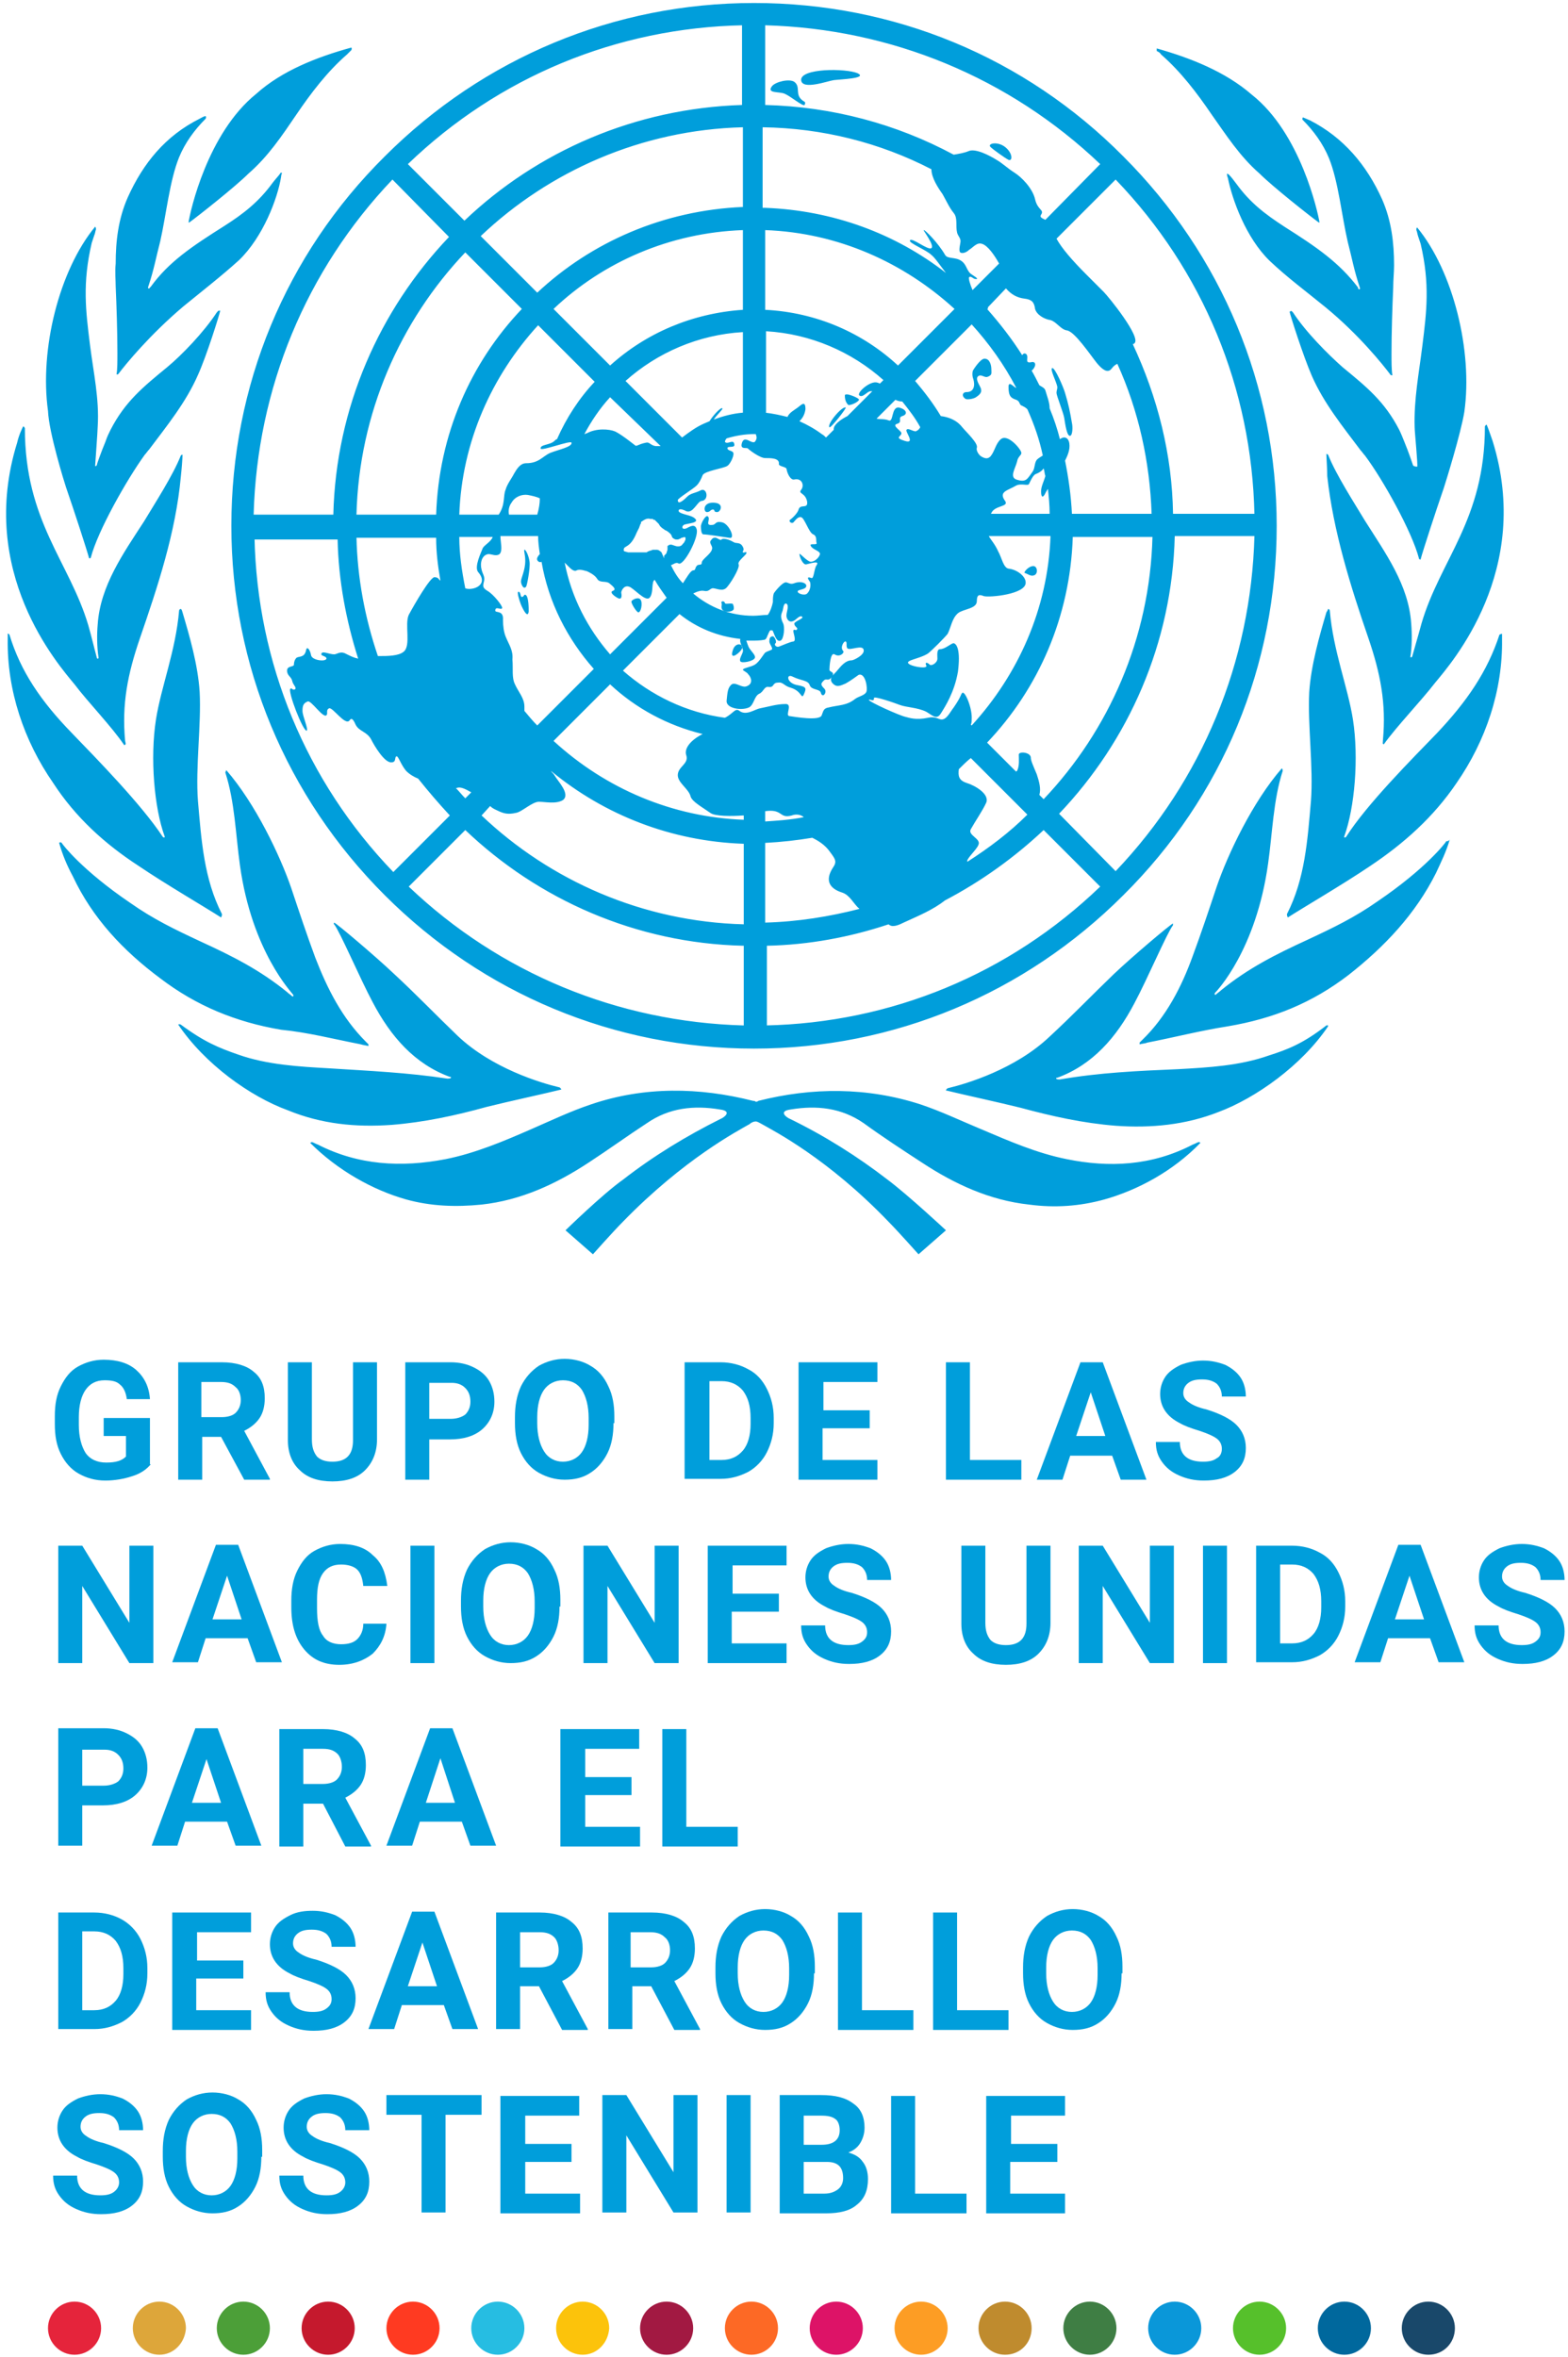 <svg clip-rule="evenodd" fill-rule="evenodd" stroke-linejoin="round" stroke-miterlimit="2" viewBox="0 0 183 275" xmlns="http://www.w3.org/2000/svg"><g fill-rule="nonzero" transform="translate(-75.6 -69.85)"><path d="m214.8 203.4c.3-.1.4-.2.7-.3.1 0 .2.1.2.1-3.2 3.3-7.3 5.5-11.2 6.6-2.9.8-5.8 1-8.8.6-4.6-.5-8.7-2.4-12.5-4.9-2.3-1.5-4.6-3-6.8-4.6-2.6-1.8-5.5-2.1-8.5-1.6-1.6.2-.4 1-.1 1.1 4.1 2 7.9 4.4 11.4 7.1 2.4 1.8 6.8 5.9 6.8 5.9l-3.2 2.8s-2.5-2.8-3.5-3.8c-7.1-7.4-13.4-10.6-14.8-11.4-.2-.1-.5-.3-.7-.3s-.5.1-.7.3c-1.4.8-7.7 4.1-14.8 11.4-1.1 1.1-3.5 3.8-3.5 3.8l-3.2-2.8s4.3-4.2 6.7-5.9c3.6-2.8 7.4-5.1 11.4-7.1.3-.1 1.5-.9-.1-1.1-3-.5-5.9-.2-8.5 1.6-2.3 1.5-4.5 3.1-6.8 4.6-3.8 2.5-7.9 4.4-12.5 4.9-3 .3-5.9.2-8.8-.6-3.9-1.1-8-3.4-11.2-6.6l.2-.1c.3.1.4.2.7.3 4.7 2.4 9.7 2.7 14.9 1.7 3.5-.7 6.8-2.1 10-3.5 2.3-1 4.6-2.1 7-2.9 6.2-2.1 12.6-2 18.9-.4.1 0 .2 0 .3.1.1 0 .2 0 .3-.1 6.3-1.6 12.7-1.6 18.9.4 2.4.8 4.7 1.9 7.1 2.9 3.3 1.4 6.5 2.8 10 3.5 4.9 1 9.9.8 14.7-1.7m15.6-13.9c-2.7 2.1-4.5 2.8-6.7 3.5-3.4 1.2-7 1.4-10.6 1.6-4.7.2-9.2.4-13.8 1.2h-.1c-.3 0-.4-.1-.3-.2h.1c4.1-1.5 6.9-4.7 9-8.7 1.5-2.8 3.8-8.2 4.5-9.1v-.2c-.3.1-4.8 3.9-6.9 5.9-2.5 2.4-4.9 4.9-7.5 7.3-4 3.8-9.7 5.5-11.8 6 0 0-.1 0-.2.1s-.1.2-.1.2h.1c1.6.4 6.2 1.4 8.6 2 3.7 1 7.3 1.8 11.1 2.1 4.1.3 8.2-.1 12-1.6 4.3-1.6 9.7-5.4 12.8-10 0-.2-.1-.1-.2-.1m14-21.5c-.1.2-2.4 3.2-8 7-2.7 1.9-5.2 3.1-8.2 4.5-3.7 1.7-6.9 3.3-10.1 5.9-.2.2-.4.3-.6.5-.1.1-.2-.1-.1-.2.2-.2 4.8-5 6.2-15.1.5-3.5.6-7.4 1.7-10.8 0-.1 0-.2-.1-.3-3.4 3.9-6.3 10-7.6 13.8-.9 2.7-1.8 5.4-2.8 8.1-1.3 3.6-3.1 7.1-5.9 9.8l-.3.3v.2c.4-.1.7-.1.9-.2 3.1-.6 6.2-1.4 9.4-1.9 5.3-.9 9.8-2.7 14.1-6 4.2-3.3 7.8-7.1 10.2-11.9.6-1.3 1.2-2.5 1.6-3.9-.1.2-.3.2-.4.2m6.2-24.1c-1.4 4.3-3.8 7.8-7.3 11.5-2.8 2.9-8.2 8.3-10.6 12.1-.1.1-.3.1-.2-.1 1.2-3.3 1.7-9.1 1-13.6-.6-3.8-2.3-8-2.7-12.7 0-.1-.1-.2-.2-.2 0 0 0 .1-.2.4-.8 2.7-1.8 6.2-2 9.3-.2 3.8.5 8.8.2 12.7-.4 4.6-.7 9.1-2.8 13.2v.1c0 .1.1.3.1.3 1.7-1.1 6.5-3.9 9.6-6 3.9-2.6 7.4-5.7 10.1-9.7 3.4-4.9 5.4-10.8 5.3-16.8v-.6c-.1 0-.3.1-.3.1m-10.2 2.6c0 .1 0 .1 0 0-.2.1-.2 0-.2 0 .2-1.2.2-2.7.1-3.9-.3-4.5-3-8.2-5.4-12-1.2-2-3.4-5.4-4.3-7.7l-.2-.1c0 .4.1 1.7.1 2.6.7 6.4 2.7 12.8 4.8 18.9 1.4 4.1 2.1 7.6 1.7 11.9 0 .4-.1.4.1.5 1.5-2.1 4.3-5 6-7.2 1.9-2.3 11.4-13.1 6.7-28.2-.3-.9-.6-1.7-.7-1.9-.1 0-.2.2-.2.2 0 10.9-5.2 15.5-7.4 23-.4 1.5-.8 2.8-1.1 3.9m.1-22.4s-.5-1.5-1-2.7c-.2-.5-.4-1-.6-1.4-1.7-3.3-3.8-5-6.6-7.3-1.7-1.5-4.3-4.1-5.8-6.4l-.1-.1c-.1-.1-.2-.1-.2 0h-.1c.1.5 1.6 5.2 2.6 7.5 1.4 3.2 3.6 5.9 5.7 8.7.2.2.3.4.5.6 2.1 2.8 5.5 8.9 6.3 12 0 .1.2.2.2.1.3-1.1 1.7-5.4 2.7-8.3.2-.6 2-6.4 2.4-8.9 1-7.1-1.3-16.4-5.5-21.5-.1 0-.1.2-.1.3.1.2.1.4.2.7s.2.6.3.9c1.1 4.7.7 7.9.2 11.9-.4 3.2-1 6.3-.9 9.5 0 .5.4 4.5.3 4.6-.3 0-.5-.1-.5-.2m-12.9-40.3c1.3 1.3 2.4 2.8 3.1 4.5 1.1 2.7 1.5 6.8 2.2 9.8.5 1.9.7 3.2 1.4 5.3.1.2-.1.3-.2.1v-.1c-2.2-2.9-4.8-4.7-8.6-7.1-2.3-1.5-4-2.8-5.6-5-.3-.4-.6-.8-.9-1.1l-.2-.1c0 .1 0 .3.1.5.5 2.5 2.1 7 4.9 9.7 2 1.9 4.3 3.6 6.5 5.4 3.9 3.2 6.7 6.7 7.6 7.9 0 0 .2.1.2 0-.1-.6-.1-1.5-.1-2.5 0-2.4.1-5.5.2-7.7 0-.9.1-1.8.1-2.6 0-2.6-.3-5.2-1.4-7.7-1.8-4-4.5-7.2-8.4-9.2-.2-.1-.5-.2-.7-.3s-.2 0-.2.2m-16.5-7.6c2.3 2 4.2 4.5 5.9 7 1.7 2.4 3.3 4.9 5.6 6.9 1.5 1.5 5.8 4.9 6.9 5.7h.1c-.2-1.2-2.2-10.4-7.9-14.9-3.1-2.7-7.2-4.3-11.1-5.4v.3c.2.1.4.2.5.4m-89.8 124.9c3.8-.3 7.5-1.1 11.1-2.1 2.4-.6 7-1.6 8.6-2h.1s0-.1-.1-.2c0 0-.1-.1-.2-.1-2.1-.5-7.8-2.2-11.8-6-2.5-2.4-4.9-4.9-7.5-7.3-2-1.9-6.6-5.8-6.9-5.9 0 0-.1.2 0 .2.7.9 3 6.3 4.5 9.1 2.1 4 4.9 7.2 9 8.7h.1c.1.1 0 .2-.3.2h-.1c-4.6-.7-9.1-.9-13.8-1.2-3.5-.2-7.2-.4-10.6-1.6-2.3-.8-4-1.5-6.7-3.5 0 0-.2-.1-.3 0 3.1 4.6 8.4 8.4 12.8 10 3.9 1.6 7.9 2 12.1 1.7m-3.6-9.4c.3.1.5.1.9.2v-.2s-.2-.2-.3-.3c-2.8-2.8-4.5-6.2-5.9-9.8-1-2.7-1.9-5.4-2.8-8.1-1.3-3.8-4.2-9.9-7.6-13.8 0 .1-.1.2-.1.3 1.1 3.4 1.2 7.2 1.7 10.8 1.4 10.1 6.1 14.9 6.2 15.1.1.1 0 .3-.1.2-.2-.2-.4-.3-.6-.5-3.2-2.6-6.4-4.2-10.1-5.9-3-1.4-5.5-2.6-8.2-4.5-5.6-3.8-7.9-6.8-8-7-.1-.1-.2-.1-.3 0 .4 1.4.9 2.6 1.6 3.9 2.3 4.9 5.9 8.7 10.2 11.9 4.2 3.2 8.8 5.1 14.1 6 3.1.3 6.2 1.1 9.3 1.7m-25.9-20.8c3.1 2.1 7.9 4.9 9.6 6 0 0 .1-.2.1-.3v-.1c-2.1-4.1-2.4-8.6-2.8-13.2-.3-3.9.4-8.9.2-12.7-.2-3.2-1.2-6.6-2-9.3-.1-.4-.2-.4-.2-.4-.1 0-.2.1-.2.2-.4 4.7-2.1 8.9-2.7 12.7-.7 4.5-.2 10.3 1 13.6.1.2-.1.2-.2.1-2.5-3.8-7.8-9.2-10.6-12.1-3.6-3.7-6-7.2-7.3-11.5 0 0-.2-.2-.2-.1v.6c-.1 6 1.9 11.9 5.3 16.8 2.6 4 6 7.1 10 9.7m-1.7-14.1c.2-.1.2-.1.1-.5-.4-4.3.3-7.8 1.7-11.9 2.1-6.1 4.2-12.4 4.8-18.9.1-.9.2-2.2.2-2.6-.1 0-.2.1-.2.1-.9 2.3-3.1 5.7-4.3 7.7-2.4 3.7-5.1 7.5-5.4 12-.1 1.1-.1 2.6.1 3.9 0 0 0 .1-.1.1 0 0-.1 0-.1-.1-.3-1.1-.6-2.4-1-3.8-2.2-7.4-7.4-12.1-7.4-23 0 0-.1-.2-.2-.2-.1.2-.5 1-.7 1.9-4.7 15.1 4.8 25.9 6.7 28.2 1.5 2 4.4 5 5.8 7.1m-6.8-30.1c1 2.9 2.4 7.2 2.7 8.3 0 0 .2 0 .2-.1.8-3.1 4.2-9.1 6.3-12 .2-.2.3-.4.5-.6 2.1-2.8 4.3-5.5 5.7-8.7 1-2.2 2.5-7 2.6-7.5h-.1s-.2 0-.2.1l-.1.1c-1.5 2.3-4.1 5-5.8 6.4-2.8 2.3-4.9 4-6.6 7.3-.2.4-.4.8-.6 1.4-.5 1.2-1 2.6-1 2.7s-.2.2-.2.1.3-4.1.3-4.6c.2-3.2-.5-6.3-.9-9.5-.5-4-.9-7.2.2-11.9.1-.3.2-.6.3-.9.1-.2.1-.4.2-.7 0 0 0-.2-.1-.3-4.2 5.1-6.5 14.3-5.5 21.5.1 2.5 1.9 8.3 2.1 8.9m5.8-23.4c.1 2.2.2 5.3.2 7.7 0 1.1 0 2-.1 2.5 0 .1.2 0 .2 0 .9-1.2 3.7-4.6 7.6-7.9 2.2-1.8 4.4-3.5 6.5-5.4 2.8-2.7 4.5-7.2 4.9-9.7 0-.2.1-.4.1-.5-.1 0-.2 0-.2.1-.3.4-.6.7-.9 1.1-1.6 2.2-3.4 3.6-5.6 5-3.8 2.4-6.5 4.2-8.6 7.1l-.1.1c-.1.2-.3.1-.2-.1.7-2.1.9-3.4 1.4-5.3.7-3.1 1.1-7.1 2.2-9.8.7-1.7 1.8-3.2 3.1-4.5.1-.2 0-.3 0-.3-.2 0-.5.2-.7.3-4 2-6.6 5.2-8.4 9.2-1.1 2.5-1.4 5.1-1.4 7.7-.1 1 0 1.9 0 2.7m8.5-7.5h.1c1.1-.8 5.4-4.2 6.9-5.7 2.3-2 3.9-4.4 5.6-6.9s3.6-5 5.9-7l.5-.5s.1-.2 0-.3c-4 1.1-8.1 2.7-11.1 5.4-5.7 4.6-7.7 13.7-7.9 15m64.5 49.9c.5-.7-.7-1.1-1 .1-.3 1 .5.5 1-.1m12.2-28.3c-.4-.2-2.2 1.9-1.9 2.3.1.2 2-2.2 1.9-2.3m.3-.3c.3.1 1.5-.5 1.2-.7-.2-.2-1.6-.8-1.6-.4 0 .6.2.9.4 1.1m21.6 19.9c.6-.1.5-1.1 0-1.1-.6 0-1.2.8-1 .8.3.1.7.4 1 .3m-7.8-21.4c-.5 0-.6.5-.1.8.2.1.9 0 1.2-.2s.7-.5.6-.9c0-.3-.7-1.1-.4-1.5.4-.4.8.2 1.2 0 .5-.2.4-.4.4-.8 0-.6-.2-1.3-.8-1.3-.5 0-1.3 1.3-1.3 1.3-.1.1-.2.6 0 1.1.2.7.1 1.5-.8 1.5m10.5.1c0 .3.8 2.3.9 2.9s.3 2.2.7 2.1c.3-.1.3-1.1.2-1.5-.2-1.2-.4-2.2-.8-3.5-.2-.7-1.2-3-1.5-2.9s.5 1.6.6 2.2c0 .3-.1.4-.1.7m-5.6-27.2c.5.2.5-.8-.4-1.5s-2.1-.4-1.7 0c.3.3 1.7 1.3 2.1 1.5m-24-6.9c-1-.7-.2-1.6-1-2.2-.6-.4-2.2 0-2.6.5-.7.9.9.6 1.5.9.7.3 2.1 1.5 2.3 1.3.2-.4-.1-.4-.2-.5m6.4-3.2c-1.4-.6-6.7-.6-6.6.8.1 1.2 3.1.1 3.8 0 .8-.1 4-.2 2.8-.8m-14.6 61.9c-.3-.1-.9.1-.9-.1-.1-.3-.5-.2-.4 0s-.1.5.1.8c.3.3 1 .3 1.3 0 .1-.2 0-.6-.1-.7m-3-10.7c.4 0 .4-.3.7-.3s0 .3.5.3c.4 0 .9-1.1-.5-1.1-1.2 0-1.1 1.1-.7 1.1m1.8 1.2c-.9-.2-.7.3-1.2.3-.9.1-.1-.7-.5-1-.2-.2-.7.6-.8 1.1 0 .2 0 1 .3 1 .4 0 2.4.3 3 .4.8.2 0-1.6-.8-1.8m-9.8 10.5c.3 0 .5-1 .3-1.4-.2-.5-1-.1-1.1.1s.6 1.3.8 1.3m-12.8-.1c0-.4 0-1.6-.3-1.9-.3-.2-.2.2-.5.2-.2 0-.1-.6-.4-.6-.2 0 .1 1 .3 1.5.3.7.8 1.6.9.8m-.3-2.9c.1-.1.5-2.2.4-2.9-.1-.8-.5-1.5-.6-1.4s.1.5.1 1.3c0 1.1-.5 2-.5 2.4 0 .3.3 1 .6.6m-16.5 36c-11.5-11.5-17.9-26.8-17.9-43.1s6.3-31.6 17.9-43.1c11.5-11.5 26.8-17.9 43.1-17.9s31.6 6.3 43.1 17.9c11.5 11.5 17.9 26.8 17.9 43.1s-6.3 31.6-17.9 43.1c-11.5 11.5-26.8 17.9-43.1 17.9s-31.6-6.4-43.1-17.9m-15.2-41.8c.3 14.7 6 28.5 16.2 39.1l6.6-6.6c-1.3-1.4-2.5-2.8-3.7-4.3-.5-.2-1-.5-1.4-.9-.6-.7-.9-1.7-1.1-1.7-.3 0 0 .7-.6.7-.8.1-2-1.9-2.4-2.7-.5-.9-1.4-.9-1.8-1.7-.1-.2-.4-1-.7-.5-.5.7-2-1.6-2.4-1.4s-.1.6-.3.8c-.4.4-1.8-1.8-2.2-1.6-.5.2-.6.5-.6 1.1s.7 2.1.5 2.3c-.4.2-2.3-4.7-1.9-4.9.2-.1.2.2.5.1.3-.2-.2-.5-.3-1s-.6-.6-.6-1.2.8-.4.8-.7.1-.6.3-.8c.3-.2.9 0 1.1-.8.1-.7.5-.1.6.5s1.7.8 1.8.4c0-.3-.6-.3-.6-.5 0-.5.9 0 1.5 0 .3 0 .7-.4 1.3-.1s1 .5 1.5.6c-1.4-4.4-2.3-9.1-2.4-13.9h-9.7m53.1-13.8c.5-.8 1.4-1.7 1.5-1.5.1.1-.6.7-1 1.3 1.1-.4 2.2-.7 3.4-.8v-9.4c-5.2.3-10 2.4-13.7 5.7l6.6 6.6c.8-.6 1.6-1.2 2.5-1.6.2-.1.5-.2.7-.3m-5 15.3c0-.1.1-.1 0 0l.1-.3v-.4s0-.1.1-.1c.1-.1.2-.1.3-.1.2 0 .5.2.8.2.2 0 .4 0 .6-.3.1-.1.2-.2.2-.3.1-.1.1-.2.1-.3v-.1c0-.1-.2-.1-.4 0-.1 0-.1 0-.2.1-.1 0-.2.1-.3.1h-.2c-.1 0-.3-.1-.4-.2 0 0-.1-.1-.1-.2s-.1-.1-.1-.2c-.2-.2-.4-.4-.7-.5-.1-.1-.3-.2-.4-.3s-.1-.1-.2-.2c0-.1-.1-.1-.1-.2l-.5-.5h-.1s-.1 0-.1-.1h-.3c-.3-.1-.6 0-1 .3-.1 0-.1.1-.1.2s-.1.1-.1.2-.1.2-.1.3c-.1.2-.2.4-.3.6-.8 2-1.6 1.4-1.5 2.1 0 .1.2.1.5.2h2.1c.1 0 .1 0 .2-.1.1 0 .2-.1.3-.1s.2-.1.3-.1h.5c.1 0 .3.1.5.3.1.2.2.5.3.7v-.3c.3-.3.3-.3.3-.4m-17.7 15.4c.4.9 1.1 1.6 1.1 2.6v.5c.5.6 1 1.2 1.5 1.7l6.6-6.6c-3.1-3.5-5.3-7.8-6.1-12.5-.2.1-.4 0-.5-.2s.1-.5.3-.7c-.1-.7-.2-1.4-.2-2.1h-4.4c0 .7.3 1.7-.1 2.1-.4.3-.9 0-1.3 0-.8.1-1 1.1-.8 1.8.1.5.4.8.3 1.3s-.3.8.4 1.2 1.8 1.8 1.7 2c-.1.3-.8-.3-.8.3 0 .3 1-.1.9 1.1 0 .7.1 1.4.3 1.9.4 1 .9 1.6.8 2.7.1 1.1-.1 2.1.3 2.9m-5.8-11.2c.9.3 2.8-.4 1.5-1.9-.5-.6.4-2.4.5-2.7.1-.4 1-.8 1.2-1.4h-3.9c0 2 .3 4 .7 6m.7 23.8c-.7-.4-1.3-.7-1.7-.5h-.1c.4.4.7.8 1.1 1.2zm10-41.2c1.1-2.5 2.6-4.8 4.4-6.7l-6.6-6.6c-5.4 5.9-8.9 13.6-9.2 22.1h4.6c.8-1.2.5-2.2.8-2.9.2-.7.7-1.3 1-1.9.3-.5.7-1.2 1.4-1.2 1.5 0 1.9-.8 2.8-1.2 1-.4 2.6-.7 2.5-1.2-.1-.3-3.5 1-3.6.7-.1-.5 1.1-.4 1.6-.9.1-.1.2-.2.3-.2m6.2-4.9c-1.2 1.3-2.2 2.8-3 4.3.1 0 .2-.1.3-.1 1.1-.6 2.6-.5 3.3-.2.8.4 1.9 1.3 2.3 1.6.2.2.3-.1 1.3-.3.4-.1.5.3 1.1.4h.6zm-8.2 11.8c-.4-.2-.9-.3-1.4-.4-.7-.1-1.5.2-1.9.9-.3.4-.4.9-.3 1.4h3.3c.2-.7.3-1.3.3-1.9m2.9 7.5c.8 4.1 2.7 7.7 5.3 10.7l6.6-6.6c-.5-.7-1-1.4-1.4-2.1-.1.1-.2.2-.2.4-.1.3 0 1.3-.4 1.7-.5.5-1.9-1.2-2.4-1.3-.6-.2-.9.5-.9.7.1.5 0 .7-.2.7s-1.3-.7-.8-.9c.6-.2-.2-.7-.4-.9-.4-.3-1.1 0-1.4-.5s-1-.8-1.2-.9c-.1 0-.8-.3-1.2-.1-.3.2-.7-.2-.9-.4s-.4-.4-.5-.5m5.3-23c4.2-3.8 9.6-6.1 15.5-6.5v-9.3c-8.5.3-16.3 3.7-22.1 9.2zm-8.5-8.5c6.3-5.9 14.7-9.6 24-10v-9.3c-11.8.3-22.6 5.1-30.6 12.7zm-8.4-4.7c-7.6 8-12.4 18.8-12.7 30.6h9.3c.3-9.3 4-17.7 10-24zm-12.7 33.2c.1 4.8 1 9.5 2.5 13.9h.2c.9 0 2.2 0 2.8-.5.9-.7.1-3.2.6-4.3.7-1.3 2.5-4.4 3-4.4s.5.3.7.4c-.3-1.7-.5-3.3-.5-5h-9.3zm45.1 47.7c-12.5-.3-23.9-5.4-32.4-13.5l-6.6 6.6c10.6 10.1 24.4 15.8 39.1 16.2v-9.3zm0-11.9c-8.3-.3-16.1-3.3-22.4-8.5.1.2.3.3.4.5.4.7 1.9 2.2 1 2.9-.8.5-2.1.2-2.8.2-.8 0-2 1.2-2.7 1.3-.9.2-1.4.1-2.2-.3-.2-.1-.5-.2-.8-.5l-1 1.1c8 7.6 18.8 12.4 30.6 12.7v-9.4zm0-3.3c-1.3.1-3.3.1-3.8-.3-1-.7-2.1-1.3-2.3-1.9-.2-.9-1.5-1.6-1.5-2.5 0-1 1.3-1.3 1-2.3-.3-.8.5-1.8 1.9-2.5-4.1-1-7.8-3-10.8-5.8l-6.6 6.6c6.1 5.6 13.9 8.9 22.2 9.2v-.5zm-.4-12.2c.8.6 1.8-.2 2.4-.3 1-.2 2-.5 2.9-.5 1-.1 0 1.3.5 1.4.7.1 3.6.6 3.8-.1.2-.5.2-.8.8-.9 1.2-.3 2.1-.2 3.1-1 .4-.3 1.1-.4 1.3-.8s-.1-2.3-.9-2c-.3.2-.8.6-1.5 1-.7.3-1.1.5-1.6-.1-.4-.6.3-1 .6-1.4.5-.6 1-1.2 1.7-1.2.2 0 1.5-.6 1.4-1.2-.1-.7-1.6.1-1.9-.2-.2-.2 0-.7-.2-.8s-.7.7-.3 1.1c.2.2-.4.8-1 .4-.5-.3-.6 1.5-.6 1.8s.7.2.3.8-.6.2-.9.4c-.4.4-.5.5 0 1 .4.4-.2 1.2-.4.5-.1-.5-1.1-.3-1.3-.9s-1-.5-2-1c-.8-.4-.7.8.6 1 1.1.2 1 .4.7 1.1-.3.6-.2-.4-1.5-.8-.8-.2-.9-.7-1.5-.6-.7 0-.4.6-1.1.5-.5-.1-.6.6-1.1.8-.6.3-.6 1.3-1.2 1.6-.9.4-2.7.1-2.6-.8s.1-1.5.6-1.9c.5-.3 1.2.5 1.8.2.7-.3.5-1 .1-1.4-.1-.2-.6-.4-.6-.5 0-.2.9-.3 1.4-.6s1-1.2 1.2-1.4c.3-.2.8-.3.8-.4.1-.2-.4-.7-.3-1 0-.3.1-.5.4-.5.2 0 .5.7.3.8-.2.2.1.5.4.4s1.4-.6 1.7-.6c.4-.1-.1-1.1 0-1.3s.3.1.4-.1c.2-.2-.3-.3-.3-.7.1-.3 1.2-.6.9-.8s-.7.4-1 .5c-.6.3-.9-.4-.8-.8 0-.2.3-1 0-1.2-.4-.2-.4.8-.5.9-.1.3-.3.6.1 1.4.2.4.1 1.8-.3 2-.5.2-.7-.7-.9-1.1 0-.1-.1-.1-.1-.1h-.2l-.1.1c0 .1-.1.2-.1.2 0 .1-.1.2-.2.5-.1.2-.2.3-.3.3-.5.1-1 .1-1.5.1h-.6c.1.3.2.6.3.8.3.5.8.9.7 1.2-.1.4-1.6.7-1.7.4-.2-.3.4-1 .3-1.3-.1-.5-.4-.9-.3-1.3-2.7-.3-5.1-1.3-7.1-2.9l-6.6 6.6c3.3 2.9 7.4 4.9 11.9 5.5 1-.5 1.2-1.2 1.7-.8m8.5 14.8c-1.8.3-3.6.5-5.5.6v9.3c3.8-.1 7.5-.7 11-1.6-.7-.6-1.1-1.6-2-1.9-1.6-.5-2-1.5-1.1-2.9.5-.7.3-1-.3-1.8-.6-.9-1.5-1.4-2.1-1.7m-5.5-1.9c1.5-.1 3-.2 4.5-.5-.3-.3-.9-.4-1.4-.2-1.5.4-1-.8-3.1-.5zm0 23.8c14.7-.3 28.5-6 39.1-16.2l-6.6-6.6c-3.4 3.2-7.3 6-11.5 8.2-1.4 1.1-3.1 1.8-4.4 2.4-.5.2-1.1.6-1.7.6-.2 0-.4-.1-.5-.2-4.5 1.5-9.3 2.4-14.2 2.5v9.3m25.8-83.8v.1c0 .1 0 .1-.1.1 1.5 1.7 2.9 3.5 4.1 5.4.1-.2.3-.3.5-.1.3.4-.3 1.1.6.9.6-.1.5.6 0 1 .3.5.6 1.1.9 1.7.3.2.6.3.7.6.2.7.5 1.4.5 2.1.5 1.2.9 2.4 1.2 3.6.5-.4 1-.2 1.1.5s-.2 1.4-.5 2c.4 2 .7 4.1.8 6.2h9.3c-.2-6-1.5-12-4-17.5-.2.1-.4.2-.7.6-.5.6-1.2-.1-1.7-.7-.8-1-2.6-3.7-3.5-3.8-.7-.1-1.2-1-1.9-1.2-.7-.1-1.6-.6-1.8-1.3-.1-.8-.4-1.1-1.2-1.2-.9-.1-1.6-.5-2.2-1.2zm5.7 54.5c.3.9.5 1.7.3 2.4l.5.5c7.6-8 12.4-18.8 12.7-30.6h-9.3c-.3 9.3-4 17.7-10 24l3.4 3.4s0-.1.1-.1c.3-.6.2-1.4.2-1.9 0-.4 1.3-.3 1.4.3 0 .4.2.8.7 2m-7.7 6.4c-.4.7 1.2 1.1.9 1.8-.2.6-1.5 1.7-1.3 2 2.5-1.6 4.9-3.4 7-5.5l-6.6-6.6c-.5.4-.9.8-1.4 1.3-.1.8 0 1.3.9 1.6 1 .3 2.7 1.3 2.3 2.3-.4.9-1.3 2.2-1.8 3.1m4-38.3c.5.7-1.2.5-1.6 1.4 0 0 0 .1-.1.1h6.9c0-1-.1-2-.2-2.9-.1.1-.1.2-.2.3-.5 1.1-.6.4-.6 0 0-.6.3-1.1.5-1.8-.1-.3-.1-.6-.2-.9-.2.3-.5.5-1 .7-.3.2-.6.9-.7 1.1-.1.3-.9-.1-1.5.2-1 .6-2.1.7-1.3 1.8m1.3-13.2c-1.4-2.7-3.2-5.2-5.2-7.4l-6.6 6.6c1.1 1.3 2.1 2.6 3 4.1.8.1 1.8.4 2.5 1.3.5.6 1.9 1.9 1.7 2.4-.1.3.2.8.5 1 .5.3.8.3 1.1 0 .5-.6.6-1.5 1.2-2 .8-.7 2.4 1.2 2.4 1.6 0 .3-.4.4-.5 1-.2.8-.9 1.8-.1 2.1 1.2.4 1.3-.1 1.9-.9.3-.4.2-1 .5-1.4.2-.2.4-.3.7-.5-.4-1.9-1-3.6-1.8-5.4-.2-.2-.4-.3-.6-.4-.4-.1-.2-.5-.7-.7-.6-.2-.9-.4-.9-1.5 0-.9.8.3 1 .1-.2.1-.2.1-.1 0m-11.2 4.6c-.6-1.1-1.3-2-2.1-3-.3 0-.6-.1-.8-.2l-2.2 2.2c.4.1.9 0 1.4.2.6.3.3-1.6 1.2-1.5.9.2 1.1.8.4 1-.6.2.1.7-.6.9s.5.8.5 1.1c0 .4-.9.5.4.9s0-1.1.2-1.3c.2-.3 1 .4 1.2.1.1 0 .3-.2.4-.4m-2.4 32.4c-.5-.2-3.1-1.1-3-.8 0 .5-.4.1-.6.2-.1.2 3.7 1.9 4.3 2 .4.1 1.2.4 2.6.1.9-.2 1.2.2 1.6.2.6 0 1-.9 1.4-1.4.9-1.3.8-1.5 1-1.7.3-.3 1.2 1.8 1.1 3.1 0 .2 0 .4-.1.6l.1.1c5.4-5.9 8.9-13.6 9.2-22.1h-7.2c.2.4.7.9 1.1 1.8.4.7.6 1.9 1.2 2 1 .1 2 .9 2 1.6.1 1.4-4.3 1.8-4.9 1.6-.5-.2-.8-.2-.8.6 0 .9-1.6.9-2.2 1.4-.7.6-.8 1.6-1.2 2.4-.3.4-1.9 2-2.3 2.3-1.1.7-3 .8-2.1 1.3.6.3 2.1.5 1.9.1s.1-.4.4-.1c.2.2.9-.2.9-.7 0-.4-.1-1.1.3-1.1.6 0 1.3-.7 1.6-.7.4.1.8.9.5 3.3-.4 2.4-1.5 4.1-2 4.9s-1 .2-1.7-.2c-1-.5-2.3-.5-3.1-.8m25.2 19.4c10.1-10.6 15.8-24.4 16.2-39.1h-9.3c-.3 12.5-5.4 23.9-13.5 32.4zm16.2-41.6c-.3-14.7-6-28.5-16.2-39.1l-6.9 6.9c.6 1.1 1.8 2.5 3.5 4.2.7.7 1.4 1.4 2 2s4.4 5.3 3.6 6c-.1.1-.1.1-.2.1 2.9 6.2 4.6 12.9 4.7 19.8h9.5m-57.1-47.7c7.8.2 15.3 2.2 22 5.8.6-.1 1.2-.2 1.7-.4.8-.4 2.5.5 3.3 1 .7.4 1.3 1 2.1 1.5s2.1 1.8 2.4 3.1 1.1 1.2.7 1.8c-.2.3.1.4.5.6l6.4-6.5c-10.6-10.1-24.4-15.8-39.1-16.2zm0 12c7.9.3 15.2 3 21.1 7.6-.7-.9-1.3-1.8-1.7-2.1-.6-.6-2.7-1.4-2.5-1.7.2-.4 2.1 1.2 2.5.9s-1-2.1-.9-2.1c.1-.1 1.7 1.5 2.5 2.9.3.5 1.2.2 1.9.7.6.4.6 1.1 1.1 1.5.1.1 1.2.7.5.6-.2 0-.5-.4-.7-.2-.1.1.1.8.4 1.5l3.1-3.1c-.5-.9-1.3-2.1-2-2.3-.6-.2-1 .4-1.5.7-.4.4-1 .5-1.1.2s.1-1 .1-1.2c0-.4-.3-.6-.4-1-.2-.8.1-1.7-.4-2.3s-.9-1.5-1.3-2.2c-.5-.7-1.3-1.9-1.3-2.9-6-3.1-12.7-4.8-19.7-4.9v9.4zm0 11.9c6 .3 11.4 2.7 15.5 6.5l6.6-6.6c-5.9-5.4-13.6-8.9-22.1-9.2zm0 12c.9.1 1.8.3 2.6.5.2-.5.8-.8 1.2-1.1.5-.4.9-.8.9.2-.1.7-.4 1.1-.7 1.4.9.4 1.8.9 2.6 1.5.2.1.4.3.5.4l.9-.9v-.1c0-.5.8-1.1 1.6-1.5l2.9-2.9h-.2c-.4 0-.9.8-1.3.5s1.3-1.8 2.1-1.5c.1 0 .2.1.3.1l.4-.4c-3.7-3.3-8.5-5.4-13.7-5.7v9.5zm-1.1 2.5h-.2c-1.1 0-2.2.2-3.2.5-.1.1-.2.3-.2.4.3.4 1-.4 1.1.3.1.5-.9.1-.8.5.1.3.7.2.7.6s-.4 1.2-.7 1.4c-.4.3-2.7.6-2.9 1.1s-.4.9-.7 1.2c-.4.4-2.2 1.5-2.2 1.7 0 .7.9-.2 1.1-.4.4-.4.9-.4 1.5-.7.8-.5 1.1 1.1.2 1.2-.5 0-1 1.5-1.8 1.2-.2-.1-.8-.4-.9-.1-.1.4 1.2.5 1.7.8 1.1.7-.8.7-1.1.9s-.2.6.3.4c.4-.2 1-.6 1.2.1.3.9-1.5 4.3-2.1 4-.3-.2-.6.1-.9.2.4.8.8 1.5 1.4 2.1.4-.6.9-1.5 1.2-1.5s.2-.3.4-.5c.2-.3.6 0 .6-.4s1.1-1 1.2-1.6c.1-.3-.3-.6-.2-.9.2-.3.3-.4.5-.4.2-.1.7.4.8.2.2-.2.9 0 1.4.3.3.2.7 0 1 .4.4.6 0 .6.1.8.1.1.3-.1.4 0 .2.2-1.1 1-.9 1.4s-1.1 2.5-1.5 2.8c-.5.4-1.3-.1-1.6 0s-.4.4-.9.3c-.4-.1-.9.1-1.3.3 1.9 1.6 4.3 2.6 7 2.6.6 0 1.1-.1 1.7-.1.3-.4.5-1 .6-1.5 0-.3 0-.7.1-1 .1-.2 1-1.3 1.4-1.3.3 0 .5.3 1 .1.8-.3 1.4 0 1.4.3 0 .5-1.1.4-1 .7 0 .2.8.5 1.1.2.5-.5.4-1.3.3-1.4-.3-.4-.3-.6.2-.4.3.1.3-1.1.6-1.5.4-.6-.7-.2-1.2-.1-.4.1-.8-.9-.8-1.2 0-.2.8.8 1.3.9.5 0 1-.5 1.1-.9 0-.4-.9-.5-1.1-1-.1-.3.8 0 .7-.3-.1-.2.1-.8-.4-1s-1-1.9-1.4-2-.7.4-.9.6-.6-.1-.4-.3c.3-.2.9-.8 1-1.2.2-.7 1.1 0 1-.9-.2-1.1-1.1-.9-.7-1.4s.1-1.4-.8-1.2c-.4.1-.8-.6-.9-1.2 0-.3-.9-.3-.9-.6.1-.7-.9-.7-1.6-.7-.6 0-1.8-.9-2-1.1-.1-.2-1 .2-.7-.7s1.1.2 1.5-.1c.3-.4.2-.6.1-.9m-1.5-47.7c-14.7.3-28.5 6-39.1 16.2l6.6 6.6c8.5-8.1 19.9-13.1 32.4-13.5v-9.3m-40.8 18c-10.1 10.6-15.8 24.4-16.2 39.1h9.3c.3-12.5 5.4-23.9 13.5-32.4z" fill="#009edb"/><path d="m84.3 344.6c-1.7 0-3.1-1.4-3.1-3.1s1.4-3.1 3.1-3.1 3.1 1.4 3.1 3.1-1.4 3.1-3.1 3.1" fill="#e5243b"/><path d="m104 344.6c-1.7 0-3.1-1.4-3.1-3.1s1.4-3.1 3.1-3.1 3.1 1.4 3.1 3.1-1.4 3.1-3.1 3.1" fill="#4c9f38"/><path d="m123.8 344.6c-1.7 0-3.1-1.4-3.1-3.1s1.4-3.1 3.1-3.1 3.1 1.4 3.1 3.1-1.4 3.1-3.1 3.1" fill="#ff3a21"/><path d="m143.6 344.6c-1.7 0-3.1-1.4-3.1-3.1s1.4-3.1 3.1-3.1 3.1 1.4 3.1 3.1c-.1 1.7-1.4 3.1-3.1 3.1" fill="#fcc30b"/><path d="m163.3 344.6c-1.7 0-3.1-1.4-3.1-3.1s1.4-3.1 3.1-3.1 3.1 1.4 3.1 3.1-1.4 3.1-3.1 3.1" fill="#fd6925"/><path d="m183.1 344.6c-1.7 0-3.1-1.4-3.1-3.1s1.4-3.1 3.1-3.1 3.1 1.4 3.1 3.1-1.4 3.1-3.1 3.1" fill="#fd9d24"/><path d="m202.8 344.6c-1.7 0-3.1-1.4-3.1-3.1s1.4-3.1 3.1-3.1 3.1 1.4 3.1 3.1-1.4 3.1-3.1 3.1" fill="#3f7e44"/><path d="m94.2 344.6c-1.7 0-3.1-1.4-3.1-3.1s1.4-3.1 3.1-3.1 3.1 1.4 3.1 3.1c-.1 1.7-1.4 3.1-3.1 3.1" fill="#dda63a"/><path d="m113.9 344.6c-1.7 0-3.1-1.4-3.1-3.1s1.4-3.1 3.1-3.1 3.1 1.4 3.1 3.1-1.4 3.1-3.1 3.1" fill="#c5192d"/><path d="m133.7 344.6c-1.7 0-3.1-1.4-3.1-3.1s1.4-3.1 3.1-3.1 3.1 1.4 3.1 3.1-1.4 3.1-3.1 3.1" fill="#26bde2"/><path d="m153.4 344.6c-1.7 0-3.1-1.4-3.1-3.1s1.4-3.1 3.1-3.1 3.1 1.4 3.1 3.1-1.4 3.1-3.1 3.1" fill="#a21942"/><path d="m173.2 344.6c-1.7 0-3.1-1.4-3.1-3.1s1.4-3.1 3.1-3.1 3.1 1.4 3.1 3.1-1.4 3.1-3.1 3.1" fill="#dd1367"/><path d="m192.9 344.6c-1.7 0-3.1-1.4-3.1-3.1s1.4-3.1 3.1-3.1 3.1 1.4 3.1 3.1-1.3 3.1-3.1 3.1" fill="#bf8b2e"/><path d="m212.7 344.6c-1.7 0-3.1-1.4-3.1-3.1s1.4-3.1 3.1-3.1 3.1 1.4 3.1 3.1-1.4 3.1-3.1 3.1" fill="#0a97d9"/><path d="m232.5 344.6c-1.7 0-3.1-1.4-3.1-3.1s1.4-3.1 3.1-3.1 3.1 1.4 3.1 3.1-1.4 3.1-3.1 3.1" fill="#00689d"/><path d="m222.6 344.6c-1.7 0-3.1-1.4-3.1-3.1s1.4-3.1 3.1-3.1 3.1 1.4 3.1 3.1-1.4 3.1-3.1 3.1" fill="#56c02b"/><path d="m242.3 344.6c-1.7 0-3.1-1.4-3.1-3.1s1.4-3.1 3.1-3.1 3.1 1.4 3.1 3.1-1.3 3.1-3.1 3.1" fill="#19486a"/><g fill="#009edb"><path d="m93.2 240.7c-.5.6-1.2 1.1-2.2 1.4-.9.3-2 .5-3.1.5-1.2 0-2.2-.3-3.1-.8s-1.6-1.3-2.1-2.3-.7-2.1-.7-3.5v-.9c0-1.4.2-2.5.7-3.5s1.1-1.8 2-2.3 1.9-.8 3-.8c1.6 0 2.9.4 3.8 1.2s1.5 1.9 1.6 3.4h-2.7c-.1-.8-.4-1.4-.8-1.7-.4-.4-1-.5-1.8-.5-1 0-1.7.4-2.2 1.1s-.8 1.8-.8 3.2v.9c0 1.4.3 2.5.8 3.3.5.7 1.3 1.1 2.4 1.1s1.8-.2 2.3-.7v-2.4h-2.6v-2.1h5.4v5.4z"/><path d="m101.4 237.5h-2.2v5h-2.8v-13.7h5.1c1.6 0 2.9.4 3.7 1.1.9.7 1.3 1.7 1.3 3.1 0 .9-.2 1.7-.6 2.3s-1 1.1-1.8 1.5l3 5.6v.1h-3zm-2.3-2.3h2.4c.7 0 1.3-.2 1.6-.5.4-.4.6-.9.6-1.5s-.2-1.2-.6-1.5c-.4-.4-.9-.6-1.7-.6h-2.3z"/><path d="m119.6 228.8v9c0 1.5-.5 2.7-1.4 3.6s-2.2 1.3-3.8 1.3-2.9-.4-3.8-1.3c-.9-.8-1.4-2-1.4-3.5v-9.1h2.8v9c0 .9.2 1.5.6 2 .4.4 1 .6 1.8.6 1.6 0 2.4-.8 2.4-2.5v-9.1z"/><path d="m125.7 237.7v4.8h-2.8v-13.7h5.3c1 0 1.9.2 2.7.6s1.4.9 1.8 1.6.6 1.5.6 2.4c0 1.3-.5 2.4-1.4 3.2s-2.2 1.2-3.8 1.2h-2.4zm0-2.3h2.5c.7 0 1.3-.2 1.7-.5.4-.4.6-.9.6-1.5 0-.7-.2-1.2-.6-1.6s-.9-.6-1.6-.6h-2.6z"/><path d="m147.2 235.9c0 1.3-.2 2.5-.7 3.5s-1.2 1.8-2 2.3c-.9.6-1.9.8-3 .8s-2.1-.3-3-.8-1.6-1.3-2.1-2.3-.7-2.2-.7-3.5v-.7c0-1.3.2-2.5.7-3.6.5-1 1.2-1.8 2.1-2.4.9-.5 1.9-.8 3-.8s2.2.3 3 .8c.9.5 1.6 1.3 2.1 2.4.5 1 .7 2.2.7 3.5v.8zm-2.9-.6c0-1.4-.3-2.5-.8-3.3-.5-.7-1.2-1.1-2.2-1.1-.9 0-1.7.4-2.2 1.1s-.8 1.8-.8 3.2v.7c0 1.4.3 2.5.8 3.3s1.3 1.2 2.2 1.2 1.7-.4 2.2-1.1.8-1.8.8-3.2z"/><path d="m155.5 242.5v-13.7h4.2c1.2 0 2.3.3 3.2.8 1 .5 1.7 1.3 2.2 2.3s.8 2.1.8 3.4v.6c0 1.3-.3 2.4-.8 3.4s-1.3 1.8-2.2 2.3c-1 .5-2 .8-3.2.8h-4.2zm2.9-11.5v9.2h1.4c1.1 0 1.9-.4 2.5-1.1s.9-1.8.9-3.1v-.7c0-1.4-.3-2.4-.9-3.2-.6-.7-1.4-1.1-2.5-1.1z"/><path d="m177.1 236.5h-5.5v3.7h6.4v2.3h-9.2v-13.7h9.2v2.3h-6.3v3.3h5.4z"/><path d="m188.8 240.2h6v2.3h-8.8v-13.7h2.8z"/><path d="m205.4 239.7h-4.9l-.9 2.8h-3l5.1-13.7h2.6l5.1 13.7h-3zm-4.2-2.3h3.4l-1.7-5.1z"/><path d="m218.2 238.9c0-.5-.2-.9-.6-1.2s-1.1-.6-2-.9c-1-.3-1.8-.6-2.3-.9-1.6-.8-2.3-2-2.3-3.4 0-.7.2-1.4.6-2s1-1 1.8-1.4c.8-.3 1.7-.5 2.6-.5 1 0 1.8.2 2.6.5.8.4 1.4.9 1.8 1.5s.6 1.4.6 2.2h-2.8c0-.6-.2-1.1-.6-1.5-.4-.3-.9-.5-1.7-.5-.7 0-1.2.1-1.6.4s-.6.7-.6 1.2c0 .4.2.8.7 1.1.4.3 1.1.6 2 .8 1.6.5 2.8 1.1 3.5 1.8s1.1 1.6 1.1 2.7c0 1.2-.4 2.1-1.3 2.8s-2.1 1-3.6 1c-1.1 0-2-.2-2.9-.6s-1.5-.9-2-1.6-.7-1.4-.7-2.3h2.8c0 1.5.9 2.3 2.7 2.3.7 0 1.2-.1 1.6-.4.4-.2.6-.6.6-1.1z"/><path d="m93.5 263.9h-2.8l-5.5-9v9h-2.8v-13.7h2.8l5.5 9v-9h2.8z"/><path d="m104.5 261h-4.9l-.9 2.8h-3l5.1-13.7h2.6l5.1 13.7h-3zm-4.1-2.2h3.4l-1.7-5.1z"/><path d="m120.7 259.3c-.1 1.5-.7 2.6-1.6 3.5-1 .8-2.3 1.3-3.9 1.3-1.8 0-3.1-.6-4.1-1.8s-1.5-2.8-1.5-4.9v-.8c0-1.3.2-2.5.7-3.5s1.1-1.8 2-2.3 1.9-.8 3-.8c1.6 0 2.9.4 3.8 1.3 1 .8 1.5 2 1.7 3.6h-2.8c-.1-.9-.3-1.5-.7-1.9s-1.1-.6-1.9-.6c-.9 0-1.6.3-2.1 1s-.7 1.7-.7 3.1v1c0 1.5.2 2.6.7 3.2.4.7 1.2 1 2.1 1s1.5-.2 1.9-.6.7-1 .7-1.8z"/><path d="m123.5 250.2h2.8v13.7h-2.8z"/><path d="m140.9 257.3c0 1.3-.2 2.5-.7 3.5s-1.2 1.8-2 2.3c-.9.6-1.9.8-3 .8s-2.1-.3-3-.8-1.6-1.3-2.1-2.3-.7-2.2-.7-3.5v-.7c0-1.3.2-2.5.7-3.6.5-1 1.2-1.8 2.1-2.4.9-.5 1.9-.8 3-.8s2.2.3 3 .8c.9.5 1.6 1.3 2.1 2.4.5 1 .7 2.2.7 3.5v.8zm-2.9-.6c0-1.4-.3-2.5-.8-3.3-.5-.7-1.2-1.1-2.2-1.1-.9 0-1.7.4-2.2 1.1s-.8 1.8-.8 3.2v.7c0 1.4.3 2.5.8 3.3s1.3 1.2 2.2 1.2 1.7-.4 2.2-1.1.8-1.8.8-3.2z"/><path d="m154.8 263.9h-2.8l-5.5-9v9h-2.8v-13.7h2.8l5.5 9v-9h2.8z"/><path d="m166.5 257.9h-5.5v3.7h6.4v2.3h-9.2v-13.7h9.2v2.3h-6.3v3.3h5.4z"/><path d="m176.8 260.3c0-.5-.2-.9-.6-1.2s-1.1-.6-2-.9c-1-.3-1.8-.6-2.3-.9-1.6-.8-2.3-2-2.3-3.4 0-.7.2-1.4.6-2s1-1 1.8-1.4c.8-.3 1.7-.5 2.6-.5 1 0 1.8.2 2.6.5.8.4 1.4.9 1.8 1.5s.6 1.4.6 2.2h-2.8c0-.6-.2-1.1-.6-1.5-.4-.3-.9-.5-1.7-.5-.7 0-1.2.1-1.6.4s-.6.7-.6 1.2c0 .4.2.8.7 1.1.4.3 1.1.6 2 .8 1.6.5 2.8 1.1 3.5 1.8s1.1 1.6 1.1 2.7c0 1.2-.4 2.1-1.3 2.8s-2.1 1-3.6 1c-1.1 0-2-.2-2.9-.6s-1.5-.9-2-1.6-.7-1.4-.7-2.3h2.8c0 1.5.9 2.3 2.7 2.3.7 0 1.2-.1 1.6-.4s.6-.6.6-1.1z"/><path d="m198.2 250.2v9c0 1.5-.5 2.7-1.4 3.6s-2.2 1.3-3.8 1.3-2.9-.4-3.8-1.3c-.9-.8-1.4-2-1.4-3.5v-9.1h2.8v9c0 .9.2 1.5.6 2 .4.4 1 .6 1.8.6 1.6 0 2.4-.8 2.4-2.5v-9.1z"/><path d="m212.6 263.9h-2.8l-5.5-9v9h-2.8v-13.7h2.8l5.5 9v-9h2.8z"/><path d="m216 250.2h2.8v13.7h-2.8z"/><path d="m222.2 263.9v-13.7h4.2c1.2 0 2.3.3 3.2.8 1 .5 1.7 1.3 2.2 2.3s.8 2.1.8 3.4v.6c0 1.3-.3 2.4-.8 3.4s-1.3 1.8-2.2 2.3c-1 .5-2 .8-3.2.8h-4.2zm2.8-11.5v9.2h1.4c1.1 0 1.9-.4 2.5-1.1s.9-1.8.9-3.1v-.7c0-1.4-.3-2.4-.9-3.2-.6-.7-1.4-1.1-2.5-1.1z"/><path d="m242.5 261h-4.9l-.9 2.8h-3l5.1-13.7h2.6l5.1 13.7h-3zm-4.1-2.2h3.4l-1.7-5.1z"/><path d="m255.4 260.3c0-.5-.2-.9-.6-1.2s-1.1-.6-2-.9c-1-.3-1.8-.6-2.3-.9-1.6-.8-2.3-2-2.3-3.4 0-.7.2-1.4.6-2s1-1 1.8-1.4c.8-.3 1.7-.5 2.6-.5 1 0 1.8.2 2.6.5.8.4 1.4.9 1.8 1.5s.6 1.4.6 2.2h-2.8c0-.6-.2-1.1-.6-1.5-.4-.3-.9-.5-1.7-.5-.7 0-1.2.1-1.6.4s-.6.7-.6 1.2c0 .4.2.8.7 1.1.4.3 1.1.6 2 .8 1.6.5 2.8 1.1 3.5 1.8s1.1 1.6 1.1 2.7c0 1.2-.4 2.1-1.3 2.8s-2.1 1-3.6 1c-1.1 0-2-.2-2.9-.6s-1.5-.9-2-1.6-.7-1.4-.7-2.3h2.8c0 1.5.9 2.3 2.7 2.3.7 0 1.2-.1 1.6-.4s.6-.6.6-1.1z"/><path d="m85.2 280.4v4.8h-2.8v-13.7h5.3c1 0 1.9.2 2.7.6s1.4.9 1.8 1.6.6 1.5.6 2.4c0 1.3-.5 2.4-1.4 3.2s-2.2 1.2-3.8 1.2h-2.4zm0-2.2h2.5c.7 0 1.3-.2 1.7-.5.4-.4.6-.9.6-1.5 0-.7-.2-1.2-.6-1.6s-.9-.6-1.6-.6h-2.6z"/><path d="m102.1 282.4h-4.9l-.9 2.8h-3l5.1-13.7h2.6l5.1 13.7h-3zm-4.1-2.2h3.4l-1.7-5.1z"/><path d="m113.3 280.3h-2.3v5h-2.8v-13.7h5.1c1.6 0 2.9.4 3.7 1.1.9.7 1.3 1.7 1.3 3.1 0 .9-.2 1.7-.6 2.3s-1 1.1-1.8 1.5l3 5.6v.1h-3zm-2.3-2.3h2.3c.7 0 1.3-.2 1.6-.5.4-.4.6-.9.6-1.5s-.2-1.2-.5-1.5c-.4-.4-.9-.6-1.7-.6h-2.3z"/><path d="m129.5 282.4h-4.9l-.9 2.8h-3l5.1-13.7h2.6l5.1 13.7h-3zm-4.2-2.2h3.4l-1.7-5.2z"/><path d="m149.3 279.3h-5.4v3.7h6.4v2.3h-9.3v-13.7h9.2v2.3h-6.3v3.3h5.4z"/><path d="m155.7 283h6v2.3h-8.8v-13.7h2.8z"/><path d="m82.4 306.7v-13.7h4.2c1.2 0 2.3.3 3.2.8s1.7 1.3 2.2 2.3.8 2.1.8 3.4v.6c0 1.3-.3 2.4-.8 3.4s-1.3 1.8-2.2 2.3c-1 .5-2 .8-3.2.8h-4.2zm2.8-11.5v9.2h1.4c1.1 0 1.9-.4 2.5-1.1s.9-1.8.9-3.1v-.7c0-1.4-.3-2.4-.9-3.2-.6-.7-1.4-1.1-2.5-1.1z"/><path d="m104 300.7h-5.5v3.7h6.4v2.3h-9.2v-13.7h9.2v2.3h-6.3v3.3h5.4z"/><path d="m114.3 303.1c0-.5-.2-.9-.6-1.2s-1.1-.6-2-.9c-1-.3-1.8-.6-2.3-.9-1.6-.8-2.3-2-2.3-3.4 0-.7.2-1.4.6-2s1-1 1.8-1.4 1.7-.5 2.6-.5c1 0 1.8.2 2.6.5.8.4 1.4.9 1.8 1.5s.6 1.4.6 2.2h-2.8c0-.6-.2-1.1-.6-1.5-.4-.3-.9-.5-1.7-.5-.7 0-1.2.1-1.6.4s-.6.7-.6 1.2c0 .4.2.8.7 1.1.4.3 1.1.6 2 .8 1.6.5 2.8 1.1 3.5 1.8s1.1 1.6 1.1 2.7c0 1.2-.4 2.1-1.3 2.8s-2.1 1-3.6 1c-1.1 0-2-.2-2.9-.6s-1.5-.9-2-1.6-.7-1.4-.7-2.3h2.8c0 1.5.9 2.3 2.7 2.3.7 0 1.2-.1 1.6-.4s.6-.6.6-1.1z"/><path d="m127.4 303.8h-4.9l-.9 2.8h-3l5.1-13.7h2.6l5.1 13.7h-3zm-4.2-2.2h3.4l-1.7-5.1z"/><path d="m138.5 301.6h-2.2v5h-2.8v-13.6h5.1c1.6 0 2.9.4 3.7 1.1.9.7 1.3 1.7 1.3 3.1 0 .9-.2 1.7-.6 2.3s-1 1.1-1.8 1.5l3 5.6v.1h-3zm-2.2-2.2h2.3c.7 0 1.3-.2 1.6-.5.4-.4.6-.9.6-1.5s-.2-1.2-.5-1.5c-.4-.4-.9-.6-1.7-.6h-2.3z"/><path d="m151.6 301.6h-2.2v5h-2.8v-13.6h5.1c1.6 0 2.9.4 3.7 1.1.9.7 1.3 1.7 1.3 3.1 0 .9-.2 1.7-.6 2.3s-1 1.1-1.8 1.5l3 5.6v.1h-3zm-2.4-2.2h2.4c.7 0 1.3-.2 1.6-.5.4-.4.6-.9.6-1.5s-.2-1.2-.6-1.5c-.4-.4-.9-.6-1.7-.6h-2.3z"/><path d="m170.6 300.1c0 1.3-.2 2.5-.7 3.5s-1.2 1.8-2 2.3c-.9.6-1.9.8-3 .8s-2.1-.3-3-.8-1.6-1.3-2.1-2.3-.7-2.2-.7-3.5v-.7c0-1.3.2-2.5.7-3.6.5-1 1.2-1.8 2.1-2.4.9-.5 1.9-.8 3-.8s2.2.3 3 .8c.9.5 1.6 1.3 2.1 2.4.5 1 .7 2.2.7 3.5v.8zm-2.9-.6c0-1.4-.3-2.5-.8-3.3-.5-.7-1.2-1.1-2.2-1.1-.9 0-1.7.4-2.2 1.1s-.8 1.8-.8 3.2v.7c0 1.4.3 2.5.8 3.3s1.3 1.2 2.2 1.2 1.7-.4 2.2-1.1.8-1.8.8-3.2z"/><path d="m176.2 304.4h6v2.3h-8.8v-13.7h2.8z"/><path d="m187.3 304.4h6v2.3h-8.8v-13.7h2.8z"/><path d="m206.5 300.1c0 1.3-.2 2.5-.7 3.5s-1.2 1.8-2 2.3c-.9.6-1.9.8-3 .8s-2.1-.3-3-.8-1.6-1.3-2.1-2.3-.7-2.2-.7-3.5v-.7c0-1.3.2-2.5.7-3.6.5-1 1.2-1.8 2.1-2.4.9-.5 1.9-.8 3-.8s2.2.3 3 .8c.9.5 1.6 1.3 2.1 2.4.5 1 .7 2.2.7 3.5v.8zm-2.8-.6c0-1.4-.3-2.5-.8-3.3-.5-.7-1.2-1.1-2.2-1.1-.9 0-1.7.4-2.2 1.1s-.8 1.8-.8 3.2v.7c0 1.4.3 2.5.8 3.3s1.3 1.2 2.2 1.2 1.7-.4 2.2-1.1.8-1.8.8-3.2z"/><path d="m89.5 324.5c0-.5-.2-.9-.6-1.2s-1.1-.6-2-.9c-1-.3-1.8-.6-2.3-.9-1.6-.8-2.3-2-2.3-3.4 0-.7.2-1.4.6-2s1-1 1.8-1.4c.8-.3 1.7-.5 2.6-.5 1 0 1.8.2 2.6.5.8.4 1.4.9 1.8 1.5s.6 1.4.6 2.2h-2.8c0-.6-.2-1.1-.6-1.5-.4-.3-.9-.5-1.7-.5-.7 0-1.2.1-1.6.4s-.6.7-.6 1.2c0 .4.2.8.7 1.1.4.3 1.1.6 2 .8 1.6.5 2.8 1.1 3.5 1.8s1.1 1.6 1.1 2.7c0 1.2-.4 2.1-1.3 2.8s-2.1 1-3.6 1c-1.1 0-2-.2-2.9-.6s-1.5-.9-2-1.6-.7-1.4-.7-2.3h2.8c0 1.5.9 2.3 2.7 2.3.7 0 1.2-.1 1.6-.4s.6-.7.6-1.1z"/><path d="m106.1 321.5c0 1.3-.2 2.5-.7 3.5s-1.2 1.8-2 2.3c-.9.6-1.9.8-3 .8s-2.1-.3-3-.8-1.6-1.3-2.1-2.3-.7-2.2-.7-3.5v-.7c0-1.3.2-2.5.7-3.6.5-1 1.2-1.8 2.1-2.4.9-.5 1.9-.8 3-.8s2.2.3 3 .8c.9.5 1.6 1.3 2.1 2.4.5 1 .7 2.2.7 3.5v.8zm-2.8-.6c0-1.4-.3-2.5-.8-3.3-.5-.7-1.2-1.1-2.2-1.1-.9 0-1.7.4-2.2 1.1s-.8 1.8-.8 3.2v.7c0 1.4.3 2.5.8 3.3s1.3 1.2 2.2 1.2 1.7-.4 2.2-1.1.8-1.8.8-3.2z"/><path d="m115.9 324.5c0-.5-.2-.9-.6-1.2s-1.1-.6-2-.9c-1-.3-1.8-.6-2.3-.9-1.6-.8-2.3-2-2.3-3.4 0-.7.2-1.4.6-2s1-1 1.8-1.4c.8-.3 1.7-.5 2.6-.5 1 0 1.8.2 2.6.5.8.4 1.4.9 1.8 1.5s.6 1.4.6 2.2h-2.8c0-.6-.2-1.1-.6-1.5-.4-.3-.9-.5-1.7-.5-.7 0-1.2.1-1.6.4s-.6.7-.6 1.2c0 .4.2.8.7 1.1.4.3 1.1.6 2 .8 1.6.5 2.8 1.1 3.5 1.8s1.1 1.6 1.1 2.7c0 1.2-.4 2.1-1.3 2.8s-2.1 1-3.6 1c-1.1 0-2-.2-2.9-.6s-1.5-.9-2-1.6-.7-1.4-.7-2.3h2.8c0 1.5.9 2.3 2.7 2.3.7 0 1.2-.1 1.6-.4s.6-.7.6-1.1z"/><path d="m131.8 316.6h-4.2v11.4h-2.8v-11.4h-4.1v-2.3h11.1z"/><path d="m142.3 322.1h-5.4v3.7h6.4v2.3h-9.3v-13.7h9.2v2.3h-6.3v3.3h5.4z"/><path d="m157 328h-2.8l-5.5-9v9h-2.8v-13.7h2.8l5.5 9v-9h2.8z"/><path d="m160.4 314.3h2.8v13.7h-2.8z"/><path d="m166.6 328.1v-13.8h4.8c1.7 0 2.9.3 3.8 1 .9.6 1.3 1.6 1.3 2.8 0 .7-.2 1.3-.5 1.8s-.8.9-1.4 1.1c.7.2 1.3.5 1.7 1.1.4.5.6 1.2.6 2 0 1.3-.4 2.3-1.3 3-.8.7-2 1-3.6 1zm2.8-8h2.1c1.4 0 2.1-.6 2.1-1.7 0-.6-.2-1.1-.5-1.3-.4-.3-.9-.4-1.7-.4h-2zm0 2v3.7h2.4c.7 0 1.2-.2 1.6-.5s.6-.8.6-1.3c0-1.3-.6-1.9-1.9-1.9z"/><path d="m182.4 325.8h6v2.3h-8.8v-13.7h2.8z"/><path d="m199 322.1h-5.5v3.7h6.4v2.3h-9.2v-13.7h9.2v2.3h-6.3v3.3h5.4z"/></g></g></svg>